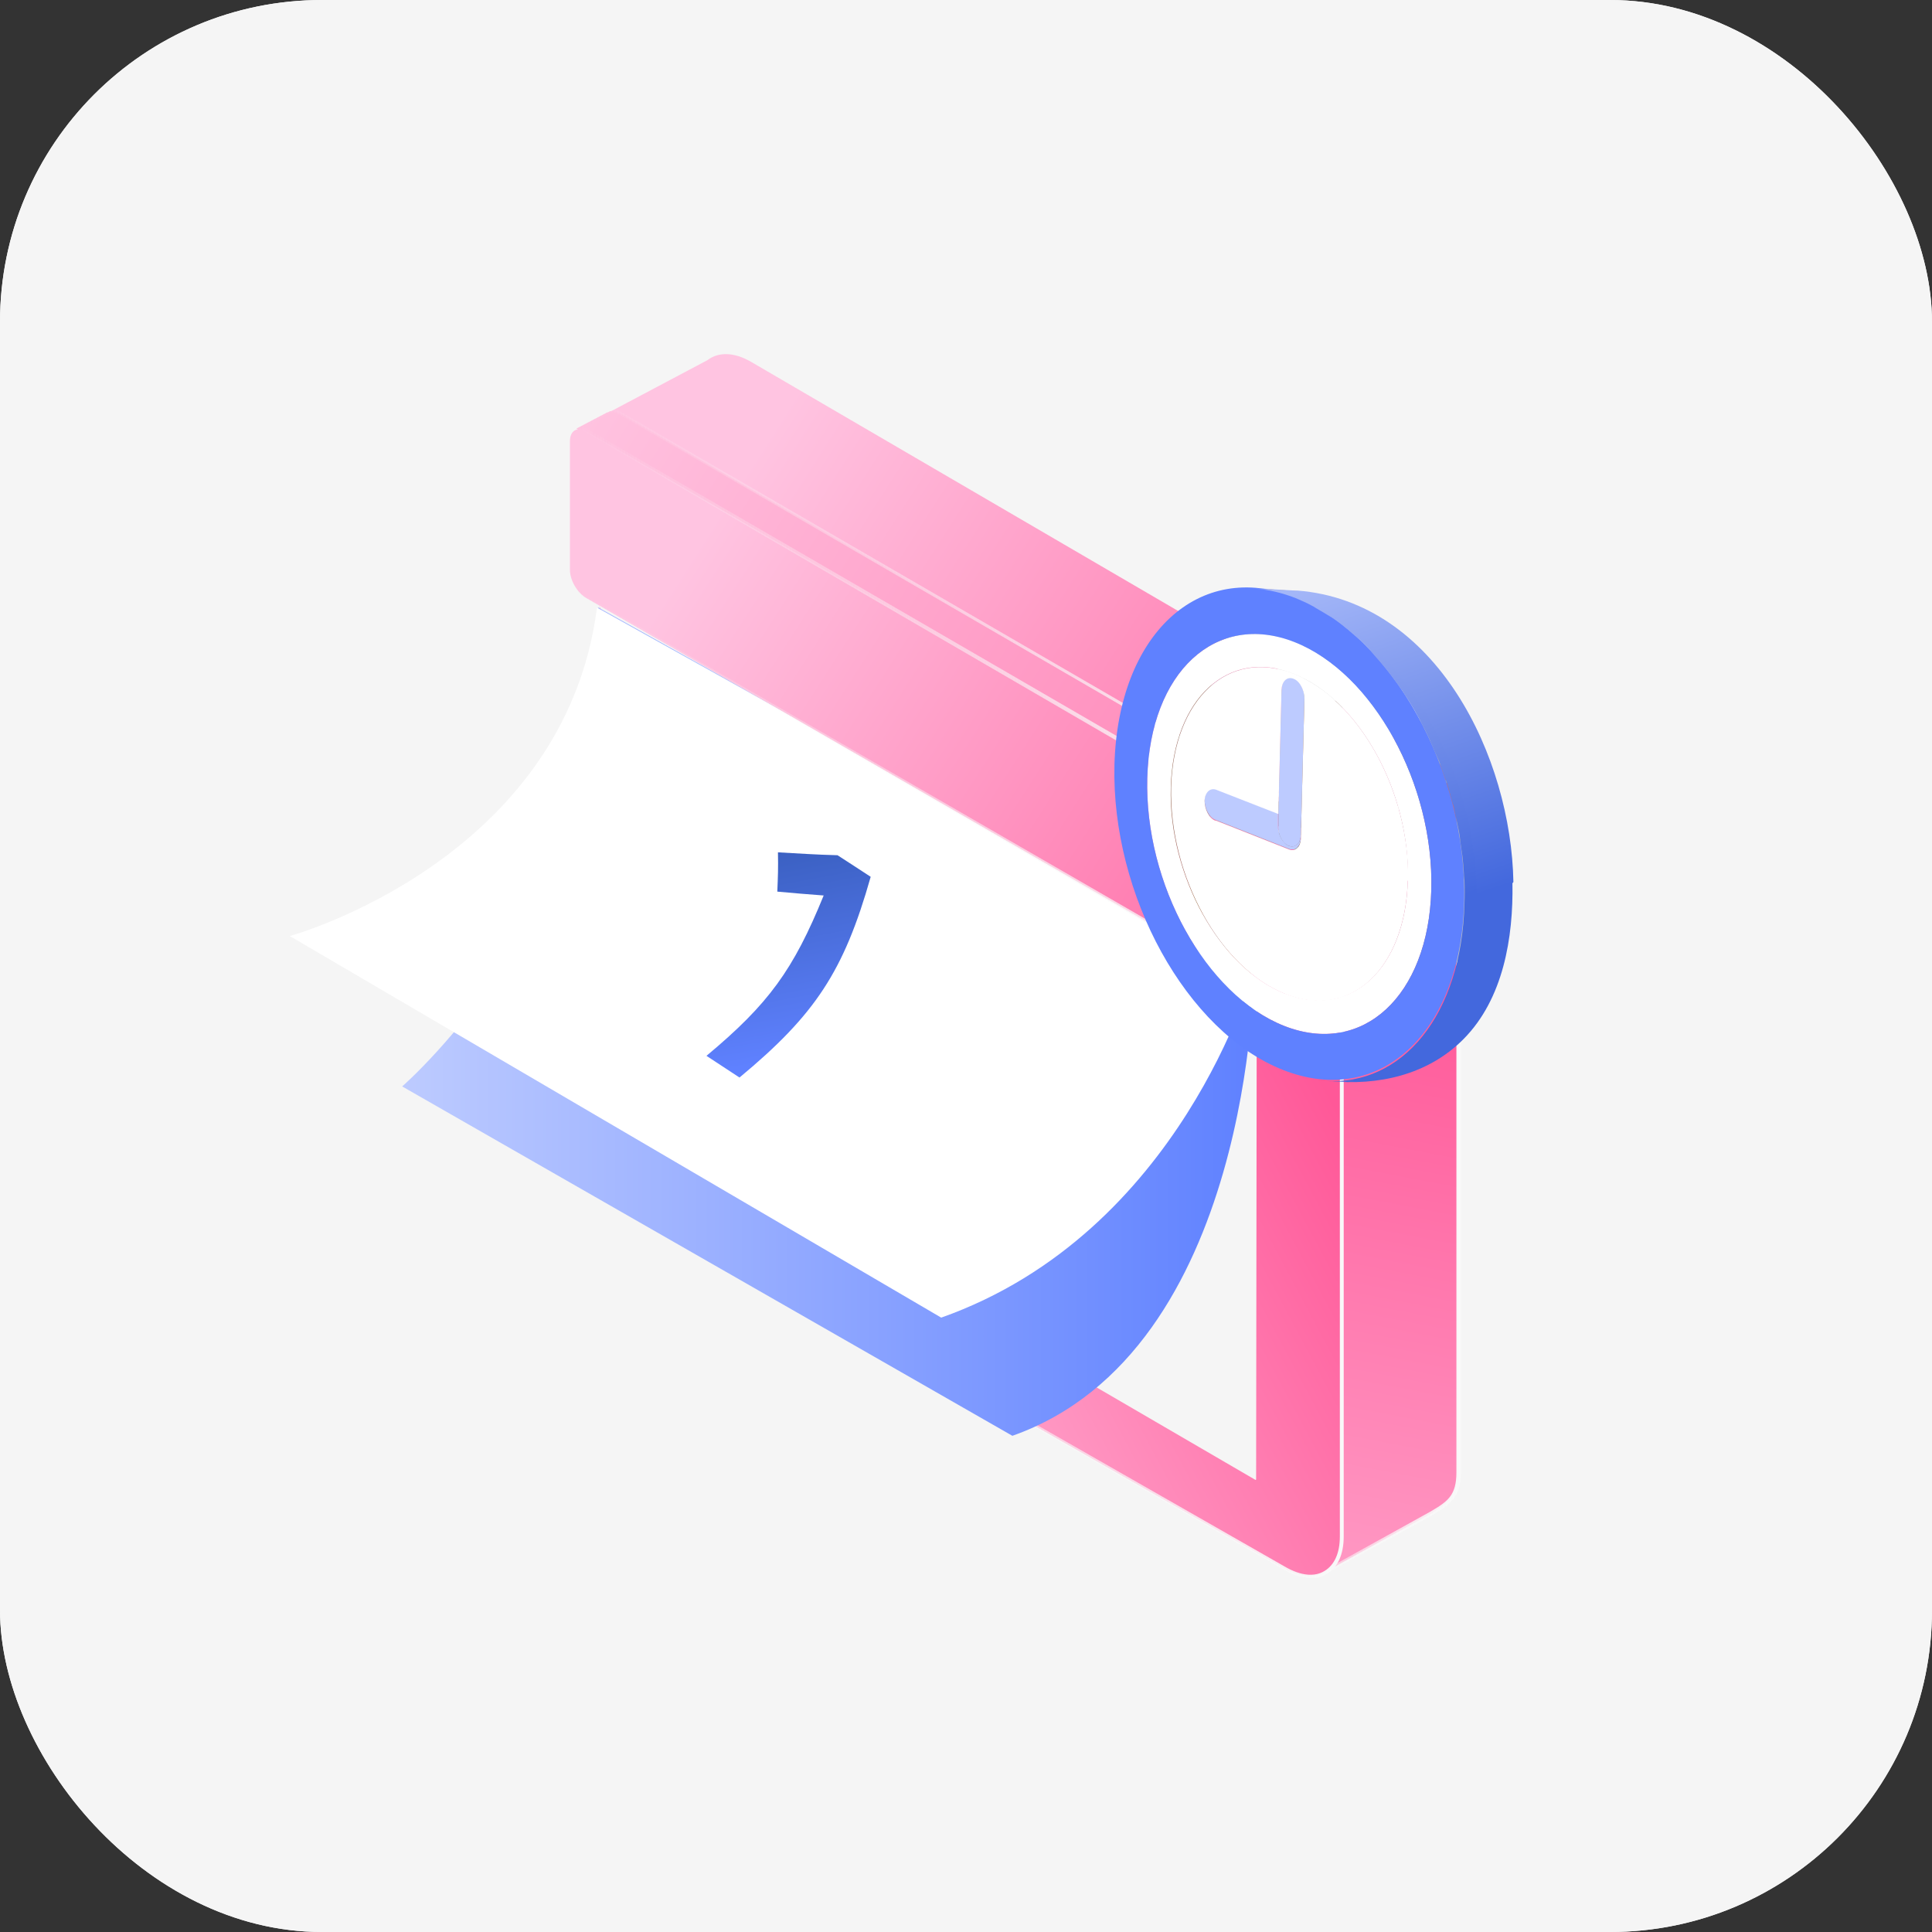 <?xml version="1.0" encoding="UTF-8"?>
<svg id="a" data-name="Layer 1" xmlns="http://www.w3.org/2000/svg" xmlns:xlink="http://www.w3.org/1999/xlink" viewBox="0 0 60 60">
  <rect x="0" y="0" width="60" height="60" fill="#333333" stroke="none"/>
  <defs>
    <clipPath id="b">
      <rect x="9" y="11" width="38" height="38" fill="none" stroke-width="0"/>
    </clipPath>
    <linearGradient id="c" x1="36.78" y1="-1.15" x2="42.71" y2="29.91" gradientTransform="translate(0 59.89) scale(1 -1)" gradientUnits="userSpaceOnUse">
      <stop offset="0" stop-color="#ffc4e1"/>
      <stop offset="1" stop-color="#ff5898"/>
    </linearGradient>
    <linearGradient id="d" x1="23.09" y1="45.16" x2="46.39" y2="30.25" gradientTransform="translate(0 59.89) scale(1 -1)" gradientUnits="userSpaceOnUse">
      <stop offset="0" stop-color="#ffc4e1"/>
      <stop offset="1" stop-color="#ff5898"/>
    </linearGradient>
    <linearGradient id="e" x1="37.36" y1="23.37" x2="45.34" y2="23.37" gradientTransform="translate(0 59.89) scale(1 -1)" gradientUnits="userSpaceOnUse">
      <stop offset="0" stop-color="#f9f9f9" stop-opacity="0"/>
      <stop offset="1" stop-color="#f9f9f9"/>
    </linearGradient>
    <linearGradient id="f" x1="18.39" y1="22.13" x2="37.78" y2="32.5" gradientTransform="translate(0 59.89) scale(1 -1)" gradientUnits="userSpaceOnUse">
      <stop offset="0" stop-color="#ffc4e1"/>
      <stop offset="1" stop-color="#ff5898"/>
    </linearGradient>
    <linearGradient id="g" x1="18.57" y1="28.41" x2="41.73" y2="28.41" gradientTransform="translate(0 59.89) scale(1 -1)" gradientUnits="userSpaceOnUse">
      <stop offset="0" stop-color="#f9f9f9" stop-opacity="0"/>
      <stop offset="1" stop-color="#f9f9f9"/>
    </linearGradient>
    <linearGradient id="h" x1="12.49" y1="28.17" x2="38.94" y2="28.17" gradientTransform="translate(0 59.89) scale(1 -1)" gradientUnits="userSpaceOnUse">
      <stop offset="0" stop-color="#bdcbff"/>
      <stop offset="1" stop-color="#5f81ff"/>
    </linearGradient>
    <linearGradient id="i" x1="40.96" y1="33.23" x2="40.18" y2="27.2" gradientTransform="translate(0 59.89) scale(1 -1)" gradientUnits="userSpaceOnUse">
      <stop offset="0" stop-color="#cc2378"/>
      <stop offset=".55" stop-color="#f23884"/>
      <stop offset=".98" stop-color="#ffb2b7"/>
    </linearGradient>
    <linearGradient id="j" x1="17.72" y1="47.28" x2="54.51" y2="24.28" gradientTransform="translate(0 59.89) scale(1 -1)" gradientUnits="userSpaceOnUse">
      <stop offset="0" stop-color="#ffc4e1"/>
      <stop offset="1" stop-color="#ff5898"/>
    </linearGradient>
    <linearGradient id="k" x1="39.49" y1="31.22" x2="41.87" y2="31.22" gradientTransform="translate(0 59.89) scale(1 -1)" gradientUnits="userSpaceOnUse">
      <stop offset="0" stop-color="#f9f9f9" stop-opacity="0"/>
      <stop offset="1" stop-color="#f9f9f9"/>
    </linearGradient>
    <linearGradient id="l" x1="17.85" y1="39.93" x2="41.82" y2="39.93" gradientTransform="translate(0 59.89) scale(1 -1)" gradientUnits="userSpaceOnUse">
      <stop offset="0" stop-color="#f9f9f9" stop-opacity="0"/>
      <stop offset="1" stop-color="#f9f9f9"/>
    </linearGradient>
    <linearGradient id="m" x1="21.41" y1="42.54" x2="44.7" y2="27.62" gradientTransform="translate(0 59.89) scale(1 -1)" gradientUnits="userSpaceOnUse">
      <stop offset="0" stop-color="#ffc4e1"/>
      <stop offset="1" stop-color="#ff5898"/>
    </linearGradient>
    <linearGradient id="n" x1="17.64" y1="37.55" x2="40.83" y2="37.55" gradientTransform="translate(0 59.89) scale(1 -1)" gradientUnits="userSpaceOnUse">
      <stop offset="0" stop-color="#f9f9f9" stop-opacity="0"/>
      <stop offset="1" stop-color="#f9f9f9"/>
    </linearGradient>
    <linearGradient id="o" x1="23.69" y1="34.19" x2="25" y2="27.09" gradientTransform="translate(0 59.89) scale(1 -1)" gradientUnits="userSpaceOnUse">
      <stop offset="0" stop-color="#365cba"/>
      <stop offset="1" stop-color="#5f81ff"/>
    </linearGradient>
    <mask id="p" data-name="mask" x="35.62" y="19.68" width="5.45" height="12.26" maskUnits="userSpaceOnUse">
      <g id="q" data-name="mask0 8148 4889">
        <path d="M36.82,24.71c.02.57.09,1.15.22,1.7.02.09.04.19.07.27h-.07.07c.62,2.4,2.14,4.51,3.96,5.23l-1.19-.08c-2.04-.81-3.71-3.37-4.15-6.12.16.09.44.21.59.28-.16-.08-.43-.21-.59-.28-.02-.11-.03-.23-.04-.34.25.02.51.03.76.05h.1-.15c-.24-.01-.47-.03-.71-.04-.04-.42-.07-.83-.06-1.23.08-2.81,1.57-4.6,3.53-4.47l1.19.08c-1.95-.13-3.45,1.66-3.53,4.47v.48h.01Z" fill="#fff" stroke-width="0"/>
      </g>
    </mask>
    <mask id="r" data-name="mask-1" x="36.37" y="20.71" width="4.12" height="6.8" maskUnits="userSpaceOnUse">
      <g id="s" data-name="mask1 8148 4889">
        <path d="M37.6,25.55c-.36-.02-.72-.05-1.1-.08.36.02.72.05,1.1.08.03.23.07.47.11.7-.05.02-.16.05-.34.04-.19,0-.3-.03-.62-.09.32.07.43.08.62.09.18,0,.29-.02.34-.04.02.11.04.22.08.32-.4-.02-.79-.05-1.19-.08-.01-.04-.02-.09-.03-.14.07,0,.14-.01.21-.02-.07,0-.14.01-.21.02-.09-.36-.14-.72-.18-1.08.02.05.05.1.08.15-.02-.04-.05-.1-.08-.15v-.13c.08.02.15.04.24.08-.08-.02-.15-.04-.24-.08-.02-.23-.02-.47-.02-.7.07-2.34,1.31-3.83,2.93-3.73l1.19.08c-1.63-.11-2.88,1.38-2.93,3.73,0,.34,0,.69.04,1.03h0Z" fill="#fff" stroke-width="0"/>
      </g>
    </mask>
    <mask id="t" data-name="mask-2" x="37.4" y="24.48" width="1.54" height="1.07" maskUnits="userSpaceOnUse">
      <g id="u" data-name="mask2 8148 4889">
        <path d="M38.59,24.93c-.3-.02-.6-.04-.9-.07-.1,0-.19-.01-.29-.02,0,.26.14.55.34.62l1.19.08c-.2-.08-.35-.36-.34-.62h0Z" fill="#fff" stroke-width="0"/>
      </g>
    </mask>
    <mask id="v" data-name="mask-3" x="37.4" y="24.48" width="1.48" height=".54" maskUnits="userSpaceOnUse">
      <g id="w" data-name="mask3 8148 4889">
        <path d="M38.59,24.93c0-.23.13-.37.29-.36l-1.19-.08c-.15,0-.27.13-.29.36.4.02.79.05,1.19.08Z" fill="#fff" stroke-width="0"/>
      </g>
    </mask>
    <mask id="x" data-name="mask-4" x="37.69" y="24.48" width="1.27" height=".11" maskUnits="userSpaceOnUse">
      <g id="y" data-name="mask4 8148 4889">
        <path d="M38.87,24.57l-1.19-.08s.05,0,.09.02l1.19.08s-.05-.02-.09-.02Z" fill="#fff" stroke-width="0"/>
      </g>
    </mask>
    <mask id="z" data-name="mask-5" x="36.6" y="26.48" width="4.5" height="4.46" maskUnits="userSpaceOnUse">
      <g id="aa" data-name="mask5 8148 4889">
        <path d="M37.58,26.78c.11.09.21.16.35.26.58,1.8,1.77,3.35,3.17,3.9l-1.19-.08c-1.44-.57-2.67-2.19-3.22-4.06.22-.05.45-.05.87-.04-.42-.02-.64-.01-.87.04-.03-.1-.05-.21-.09-.31.4.02.79.05,1.19.08.04.15.09.32.13.47-.13-.1-.24-.17-.35-.26Z" fill="#fff" stroke-width="0"/>
      </g>
    </mask>
    <mask id="ab" data-name="mask-6" x="39.91" y="30.86" width="2.06" height=".28" maskUnits="userSpaceOnUse">
      <g id="ac" data-name="mask6 8148 4889">
        <path d="M41.84,31.14c-.24-.03-.49-.09-.75-.2l-1.19-.08c.25.1.51.16.75.2.4.02.79.05,1.19.08Z" fill="#fff" stroke-width="0"/>
      </g>
    </mask>
    <mask id="ad" data-name="mask-7" x="39.69" y="25.66" width="1.54" height=".7" maskUnits="userSpaceOnUse">
      <g id="ae" data-name="mask7 8148 4889">
        <path d="M41.21,26.36c-.2-.08-.35-.36-.34-.62l-1.19-.08c0,.26.14.55.34.62.4.02.79.05,1.19.08Z" fill="#fff" stroke-width="0"/>
      </g>
    </mask>
    <mask id="af" data-name="mask-8" x="39.96" y="30.88" width="2.01" height=".26" maskUnits="userSpaceOnUse">
      <g id="ag" data-name="mask8 8148 4889">
        <path d="M41.97,31.15s-.09,0-.12-.01c-.4-.02-.79-.05-1.19-.08.04,0,.09,0,.12.01.35.02.82.05,1.19.08Z" fill="#fff" stroke-width="0"/>
      </g>
    </mask>
    <mask id="ah" data-name="mask-9" x="39.88" y="31.86" width="2.23" height=".33" maskUnits="userSpaceOnUse">
      <g id="ai" data-name="mask9 8148 4889">
        <path d="M42.11,32.19c-.34-.02-.68-.1-1.04-.24l-1.19-.08c.36.14.7.22,1.04.24.35.02.82.05,1.19.08Z" fill="#fff" stroke-width="0"/>
      </g>
    </mask>
    <mask id="aj" data-name="mask-10" x="40.03" y="26.37" width="1.29" height=".1" maskUnits="userSpaceOnUse">
      <g id="ak" data-name="mask10 8148 4889">
        <path d="M41.3,26.47s-.05,0-.09-.02c-.35-.02-.69-.04-1.04-.08h-.14.09c.35.02.82.05,1.19.08v.02Z" fill="#fff" stroke-width="0"/>
      </g>
    </mask>
    <mask id="al" data-name="mask-11" x="39.86" y="26.15" width="1.44" height=".23" maskUnits="userSpaceOnUse">
      <g id="am" data-name="mask11 8148 4889">
        <path d="M41.3,26.38s-.05,0-.09-.02c-.4-.02-.79-.05-1.19-.08.03.01.05.02.09.02.35.02.82.05,1.19.08Z" fill="#fff" stroke-width="0"/>
      </g>
    </mask>
    <mask id="an" data-name="mask-12" x="40.12" y="25.96" width="1.48" height=".51" maskUnits="userSpaceOnUse">
      <g id="ao" data-name="mask12 8148 4889">
        <path d="M41.4,26.46c-.4-.02-.79-.05-1.19-.08-.03,0-.07.01-.1.01l1.19.08s.07,0,.1-.01Z" fill="#fff" stroke-width="0"/>
      </g>
    </mask>
    <mask id="ap" data-name="mask-13" x="40.12" y="25.96" width="1.47" height=".51" maskUnits="userSpaceOnUse">
      <g id="aq" data-name="mask13 8148 4889">
        <path d="M41.4,26.46s.09-.04.11-.09c-.4-.02-.79-.05-1.19-.08-.03.04-.07.08-.11.09h.04c.12,0,.23.01.35.02h.16c.11,0,.22.01.34.02h.27v.03Z" fill="#fff" stroke-width="0"/>
      </g>
    </mask>
    <mask id="ar" data-name="mask-14" x="40.12" y="25.94" width="1.47" height=".44" maskUnits="userSpaceOnUse">
      <g id="as" data-name="mask14 8148 4889">
        <path d="M40.12,26.3l1.19.08c.15,0,.27-.13.29-.35h0s-1.19-.09-1.19-.09h0c0,.23-.13.37-.29.36Z" fill="#fff" stroke-width="0"/>
      </g>
    </mask>
    <mask id="at" data-name="mask-15" x="40.12" y="25.96" width="1.47" height=".51" maskUnits="userSpaceOnUse">
      <g id="au" data-name="mask15 8148 4889">
        <path d="M41.58,26.22c-.07,0-.13,0-.2-.01-.33-.02-.66-.04-.98-.07-.01.07-.03.11-.07.15.4.02.79.05,1.19.08.03-.04.05-.09.07-.15h-.01Z" fill="#fff" stroke-width="0"/>
      </g>
    </mask>
    <mask id="av" data-name="mask-16" x="40.12" y="25.96" width="1.47" height=".51" maskUnits="userSpaceOnUse">
      <g id="aw" data-name="mask16 8148 4889">
        <path d="M41.57,26.22v-.04h-.07c-.37-.02-.75-.05-1.12-.08v.04h.03c.08,0,.15,0,.23.01.31.02.61.04.92.07Z" fill="#fff" stroke-width="0"/>
      </g>
    </mask>
    <mask id="ax" data-name="mask-17" x="40.12" y="25.96" width="1.47" height=".51" maskUnits="userSpaceOnUse">
      <g id="ay" data-name="mask17 8148 4889">
        <path d="M41.59,26.18v-.07c-.4-.02-.79-.05-1.19-.08v.07h.07c.2.01.41.02.6.04.08,0,.15,0,.23.01.1,0,.19.01.29.02Z" fill="#fff" stroke-width="0"/>
      </g>
    </mask>
    <mask id="az" data-name="mask-18" x="40.12" y="25.96" width="1.47" height=".51" maskUnits="userSpaceOnUse">
      <g id="ba" data-name="mask18 8148 4889">
        <path d="M41.59,26.11v-.08l-1.19-.08v.08c.4.03.79.05,1.19.09h0Z" fill="#fff" stroke-width="0"/>
      </g>
    </mask>
    <mask id="bb" data-name="mask-19" x="39.8" y="21.05" width="1.47" height=".44" maskUnits="userSpaceOnUse">
      <g id="bc" data-name="mask19 8148 4889">
        <path d="M40.98,21.49c0-.23.13-.37.29-.36l-1.19-.08c-.15,0-.27.13-.29.36.35.02.82.05,1.19.08Z" fill="#fff" stroke-width="0"/>
      </g>
    </mask>
    <mask id="bd" data-name="mask-20" x="39.3" y="20.72" width="2.05" height=".28" maskUnits="userSpaceOnUse">
      <g id="be" data-name="mask20 8148 4889">
        <path d="M40.49,20.8l-1.19-.08c.27.02.57.09.87.21l1.19.08c-.3-.12-.59-.19-.87-.21Z" fill="#fff" stroke-width="0"/>
      </g>
    </mask>
    <mask id="bf" data-name="mask-21" x="40.17" y="20.92" width="4.74" height="10.23" maskUnits="userSpaceOnUse">
      <g id="bg" data-name="mask21 8148 4889">
        <path d="M40.78,31.07l1.19.08c1.63.11,2.88-1.38,2.93-3.73.08-2.74-1.52-5.62-3.55-6.42l-1.19-.08c2.03.8,3.61,3.67,3.55,6.42-.07,2.34-1.31,3.83-2.93,3.73Z" fill="#fff" stroke-width="0"/>
      </g>
    </mask>
    <mask id="bh" data-name="mask-22" x="40.2" y="19.93" width="5.44" height="12.25" maskUnits="userSpaceOnUse">
      <g id="bi" data-name="mask22 8148 4889">
        <path d="M40.93,32.1l1.19.08c1.95.13,3.45-1.66,3.53-4.47.09-3.29-1.81-6.74-4.25-7.7l-1.19-.08c2.44.96,4.34,4.41,4.25,7.7-.08,2.81-1.57,4.6-3.53,4.47Z" fill="#fff" stroke-width="0"/>
      </g>
    </mask>
    <linearGradient id="bj" x1="191.31" y1="-199.62" x2="193.82" y2="-203.47" gradientTransform="translate(0 59.89) scale(1 -1)" gradientUnits="userSpaceOnUse">
      <stop offset="0" stop-color="#bdcbff"/>
      <stop offset="1" stop-color="#5f81ff"/>
    </linearGradient>
    <mask id="bk" data-name="mask-23" x="39.16" y="19.69" width="2.23" height=".33" maskUnits="userSpaceOnUse">
      <g id="bl" data-name="mask23 8148 4889">
        <path d="M40.35,19.77c-.4-.02-.79-.05-1.19-.08.34.02.68.1,1.04.24l1.19.08c-.35-.14-.7-.22-1.04-.24Z" fill="#fff" stroke-width="0"/>
      </g>
    </mask>
    <linearGradient id="bm" x1="193.52" y1="-198.57" x2="196.04" y2="-202.43" gradientTransform="translate(0 59.89) scale(1 -1)" gradientUnits="userSpaceOnUse">
      <stop offset="0" stop-color="#bdcbff"/>
      <stop offset="1" stop-color="#5f81ff"/>
    </linearGradient>
    <linearGradient id="bn" x1="207.34" y1="164.05" x2="196.72" y2="155.79" gradientTransform="translate(0 59.89) scale(1 -1)" gradientUnits="userSpaceOnUse">
      <stop offset="0" stop-color="#bdcbff"/>
      <stop offset="1" stop-color="#5f81ff"/>
    </linearGradient>
    <linearGradient id="bo" x1="39.07" y1="44.16" x2="43.46" y2="31.39" gradientTransform="translate(0 59.89) scale(1 -1)" gradientUnits="userSpaceOnUse">
      <stop offset="0" stop-color="#bdcbff"/>
      <stop offset="1" stop-color="#4368dd"/>
    </linearGradient>
    <linearGradient id="bp" x1="39.33" y1="44.27" x2="43.76" y2="31.36" gradientTransform="translate(0 59.89) scale(1 -1)" gradientUnits="userSpaceOnUse">
      <stop offset="0" stop-color="#bdcbff"/>
      <stop offset="1" stop-color="#4368dd"/>
    </linearGradient>
    <linearGradient id="bq" x1="378.72" y1="-73.55" x2="389.92" y2="-77.1" gradientTransform="translate(0 59.89) scale(1 -1)" gradientUnits="userSpaceOnUse">
      <stop offset="0" stop-color="#f9f9f9" stop-opacity="0"/>
      <stop offset="1" stop-color="#f9f9f9"/>
    </linearGradient>
  </defs>
  <rect width="60" height="60" rx="10" ry="10" fill="#f5f5f5" stroke-width="0"/>
  <rect width="60" height="60" rx="10" ry="10" fill="#f5f5f5" stroke-width="0"/>
  <g clip-path="url(#b)">
    <g>
      <path d="M45.29,24.94v20.78c0,.72-.29.94-.82,1.27l-3.43,1.89-3.5-20.51-.12-.07,7.69-4.15c.12.21.2.46.2.79h-.01Z" fill="url(#c)" stroke-width="0"/>
      <path d="M21.99,11.17c.33-.24.81-.24,1.34.07l20.16,11.76c.7.4,1.3.64,1.59,1.16l-7.69,4.15-6.44-3.68c-.99-.56-1.8-1.93-1.8-3.07v-1.44l-10.51-7.17,3.34-1.77Z" fill="url(#d)" stroke-width="0"/>
      <path d="M41.03,48.93h-.02s-.03-.02-.03-.04l-3.49-20.49-.1-.05s-.02-.03-.02-.04,0-.03.03-.04l7.69-4.15s.05,0,.08.02c.13.23.2.5.2.81v20.78c0,.76-.33.99-.86,1.31l-3.43,1.89h-.04ZM37.52,28.31l.04.02s.02.02.02.04l3.49,20.43,3.36-1.86c.53-.31.8-.5.8-1.21v-20.79c0-.27-.05-.5-.16-.71l-7.56,4.08Z" fill="url(#e)" stroke-width="0"/>
      <path d="M39.93,25.65c.96.55,1.74.79,1.74,1.89v20.17c0,1.1-.79,1.55-1.75,1.02l-19.55-11.17c-.97-.54-1.75-1.88-1.75-2.98V15.24c0-1.1.78-1.55,1.74-.99l19.57,11.41Z" fill="url(#f)" stroke-width="0"/>
      <path d="M40.69,49c-.24,0-.52-.08-.79-.24l-19.55-11.17c-.98-.55-1.78-1.91-1.78-3.03V15.24c0-.55.19-.96.54-1.17.35-.2.8-.15,1.28.12l19.57,11.41c.14.08.27.15.41.23.76.42,1.36.74,1.36,1.72v20.17c0,.56-.19.97-.54,1.17-.14.09-.32.13-.49.13h-.01ZM19.59,14.06c-.15,0-.3.03-.43.11-.31.17-.48.56-.48,1.07v19.33c0,1.08.77,2.4,1.72,2.94l19.55,11.17c.45.25.87.3,1.18.11.32-.19.48-.57.48-1.07v-20.17c0-.91-.55-1.2-1.31-1.62-.13-.07-.26-.14-.41-.23l-19.56-11.41c-.26-.15-.52-.23-.75-.23Z" fill="url(#g)" stroke-width="0"/>
      <path d="M39.01,45.95l.02-15.74-20.46-11.46,11.54,22.04,8.88,5.17" fill="#f5f5f5" stroke-width="0"/>
      <path d="M38.94,30.21s-.04,11.75-7.5,14.38l-18.95-10.85s7.07-6.13,6.08-14.88l20.36,11.35Z" fill="url(#h)" stroke-width="0"/>
      <path d="M38.91,30.21s-2.22,8.07-9.68,10.71l-20.23-11.85s8.53-2.34,9.54-10.2l20.36,11.35Z" fill="#fff" stroke-width="0"/>
      <path d="M41.82,26.18v4.25c0,.21-.08.27-.24.36l-.99.55-1.01-4.16-.03-.02,2.23-1.2c.03.07.06.13.06.23h-.01Z" fill="url(#i)" stroke-width="0"/>
      <path d="M18.87,12.81c.1-.07.23-.07.38.02l22.04,12.78c.2.12.37.19.46.34l-2.23,1.2-18.06-10.46c-.29-.16-.52-.56-.52-.88v-.42l-3.04-2.08.97-.51h-.01Z" fill="url(#j)" stroke-width="0"/>
      <path d="M40.59,31.4h-.02s-.02-.02-.03-.03l-1.01-4.14h-.01s-.02-.03-.02-.05,0-.03.03-.04l2.23-1.2s.05,0,.08.02c.04.08.07.15.07.25v4.25c0,.24-.1.32-.26.42l-.99.55h-.06ZM39.63,27.17l1,4.09.93-.51c.15-.09.21-.14.21-.32v-4.25c0-.05,0-.11-.02-.15l-2.11,1.14h-.01Z" fill="url(#k)" stroke-width="0"/>
      <path d="M39.54,27.2h-.03l-18.07-10.46c-.31-.17-.55-.59-.55-.94v-.38l-3.02-2.05s-.02-.03-.02-.04c0-.02.01-.03.03-.04l.97-.51c.12-.09.27-.08.45.02l22.04,12.78s.08.04.11.07c.15.09.3.16.36.3v.04s-.01.02-.02.03l-2.23,1.2h-.02ZM18.02,13.33l2.97,2.02s.02.02.02.04v.42c0,.31.23.69.49.84l18.04,10.43,2.14-1.16c-.07-.08-.16-.13-.3-.21-.03-.02-.08-.04-.12-.07l-22.03-12.77c-.13-.08-.25-.08-.33-.02l-.89.47Z" fill="url(#l)" stroke-width="0"/>
      <path d="M40.26,26.18c.29.16.52.23.52.57v4.25c0,.33-.23.46-.52.31l-22.04-12.73c-.29-.16-.52-.56-.52-.88v-4c0-.33.23-.46.52-.3l22.04,12.78Z" fill="url(#m)" stroke-width="0"/>
      <path d="M40.48,31.42c-.08,0-.16-.02-.25-.08l-22.03-12.72c-.31-.17-.55-.59-.55-.94v-4c0-.17.07-.32.18-.38.11-.07.26-.05.42.03l22.04,12.78s.08.04.12.07c.23.12.43.23.43.55v4.25c0,.17-.07.32-.18.38-.06.03-.11.04-.16.04h-.01ZM17.98,13.38s-.08,0-.11.03c-.08.04-.12.14-.12.28v4c0,.31.23.69.49.84l22.03,12.72c.12.07.23.08.31.03.08-.04.13-.15.13-.28v-4.25c0-.25-.14-.33-.36-.45-.04-.02-.08-.04-.12-.07l-22.04-12.81c-.08-.04-.14-.07-.2-.07h-.01Z" fill="url(#n)" stroke-width="0"/>
      <path d="M22.96,33.46c-.41-.27-.61-.4-1.02-.67,1.93-1.61,2.7-2.67,3.64-4.98-.57-.04-.86-.07-1.44-.12.02-.48.03-.72.02-1.22.75.04,1.12.07,1.85.09.41.26.61.4,1.03.67-.83,2.93-1.72,4.28-4.07,6.23h0Z" fill="url(#o)" stroke-width="0"/>
      <g mask="url(#p)">
        <g>
          <path d="M39.88,31.86l1.19.08c-.8-.32-1.55-.91-2.19-1.67l-1.19-.08c.64.76,1.38,1.35,2.19,1.67Z" fill="#8f5c21" stroke-width="0"/>
          <path d="M37.7,30.19l1.19.08c-.33-.39-.64-.84-.9-1.32l-1.19-.08c.26.48.57.93.9,1.32Z" fill="#8a591f" stroke-width="0"/>
          <path d="M36.81,28.86l1.19.08c-.2-.36-.37-.73-.53-1.13l-1.19-.08c.15.39.33.76.53,1.13Z" fill="#86571e" stroke-width="0"/>
          <path d="M36.28,27.74l1.19.08c-.14-.37-.26-.75-.36-1.14l-1.19-.08c.1.38.22.76.36,1.14Z" fill="#81541d" stroke-width="0"/>
          <path d="M35.92,26.6l1.19.08c-.11-.43-.19-.86-.23-1.3l-1.19-.08c.04.44.13.87.23,1.3Z" fill="#7d511c" stroke-width="0"/>
          <path d="M35.69,25.3l1.19.08c-.04-.38-.05-.76-.04-1.15.08-2.81,1.57-4.6,3.53-4.47l-1.19-.08c-1.95-.13-3.45,1.66-3.53,4.47,0,.38,0,.76.04,1.15Z" fill="#794e1b" stroke-width="0"/>
        </g>
      </g>
      <g mask="url(#r)">
        <g>
          <path d="M36.91,27.43l1.19.08c-.12-.31-.22-.62-.31-.95l-1.19-.08c.08.33.19.64.31.95Z" fill="#80807f" stroke-width="0"/>
          <path d="M36.6,26.48l1.19.08c-.09-.35-.15-.72-.2-1.08l-1.19-.08c.04.36.11.73.2,1.08Z" fill="#7b7b7a" stroke-width="0"/>
          <path d="M36.41,25.4l1.19.08c-.03-.32-.04-.63-.04-.95.07-2.34,1.31-3.83,2.93-3.73l-1.19-.08c-1.63-.11-2.88,1.38-2.93,3.73,0,.32,0,.63.04.95Z" fill="#777776" stroke-width="0"/>
        </g>
      </g>
      <g mask="url(#t)">
        <g>
          <path d="M37.75,25.48l1.19.08c-.07-.02-.12-.08-.18-.13l-1.19-.08c.05.07.11.11.18.13Z" fill="#9d9d9d" stroke-width="0"/>
          <path d="M37.58,25.34l1.19.08s-.06-.07-.08-.11l-1.19-.08s.04.08.08.11Z" fill="#989898" stroke-width="0"/>
          <path d="M37.5,25.24l1.19.08s-.03-.05-.04-.09l-1.19-.08s.02.07.04.09Z" fill="#939393" stroke-width="0"/>
          <path d="M37.46,25.14l1.19.08s-.02-.07-.03-.09l-1.19-.08s.02.07.03.09Z" fill="#8e8e8e" stroke-width="0"/>
          <path d="M37.44,25.05l1.19.08s-.01-.07-.02-.11l-1.19-.08s0,.07.02.11Z" fill="#898989" stroke-width="0"/>
          <path d="M37.41,24.94l1.19.08v-.1c0-.23.13-.37.29-.36l-1.19-.08c-.15,0-.27.13-.29.36v.1Z" fill="#848484" stroke-width="0"/>
        </g>
      </g>
      <g mask="url(#v)">
        <path d="M37.41,24.94l1.19.08v-.1c0-.23.13-.37.29-.36l-1.19-.08c-.15,0-.27.13-.29.36v.1Z" fill="#848484" stroke-width="0"/>
      </g>
      <g mask="url(#x)">
        <g>
          <path d="M37.78,24.5l1.19.09-1.19-.09Z" fill="#792b26" stroke-width="0"/>
          <path d="M37.78,24.5l1.19.08s-.05-.02-.08-.02l-1.19-.08s.05,0,.08.02Z" fill="#752a24" stroke-width="0"/>
        </g>
      </g>
      <g mask="url(#z)">
        <g>
          <path d="M39.92,30.86l1.19.08c-.67-.26-1.3-.75-1.82-1.39l-1.19-.08c.53.63,1.15,1.13,1.82,1.39Z" fill="#8c8c8b" stroke-width="0"/>
          <path d="M38.09,29.48l1.19.08c-.27-.33-.53-.7-.75-1.1l-1.19-.08c.22.4.47.78.75,1.1Z" fill="#888887" stroke-width="0"/>
          <path d="M37.35,28.37l1.19.08c-.16-.3-.31-.61-.44-.94l-1.19-.08c.13.33.27.64.44.94Z" fill="#838382" stroke-width="0"/>
          <path d="M36.91,27.43l1.19.08c-.12-.31-.22-.62-.31-.95l-1.19-.08c.08.33.19.64.31.95Z" fill="#80807f" stroke-width="0"/>
        </g>
      </g>
      <path d="M39.69,25.66l1.19.08v-.39s-1.18-.08-1.18-.08v.39Z" fill="#6a2621" stroke-width="0"/>
      <path d="M39.7,25.27l1.19.08-1.92-.75-1.19-.09,1.92.76Z" fill="#7a2c26" stroke-width="0"/>
      <g mask="url(#ab)">
        <g>
          <path d="M40.78,31.07l1.19.08c-.26-.02-.55-.08-.82-.19l-1.19-.08c.29.11.56.17.82.19Z" fill="#888887" stroke-width="0"/>
          <path d="M39.95,30.88l1.19.08s-.02,0-.04-.01l-1.19-.08s.02,0,.04.01Z" fill="#8c8c8b" stroke-width="0"/>
        </g>
      </g>
      <path d="M40.04,26.37l1.19.09-2.28-.91-1.19-.08,2.28.9Z" fill="#9e9e9e" stroke-width="0"/>
      <g mask="url(#ad)">
        <g>
          <path d="M40.04,26.29l1.19.08c-.07-.02-.12-.08-.18-.13l-1.19-.08c.05.07.11.11.18.13Z" fill="#792b26" stroke-width="0"/>
          <path d="M39.86,26.14l1.19.08s-.06-.07-.08-.11l-1.19-.08s.04.08.08.11Z" fill="#752a24" stroke-width="0"/>
          <path d="M39.78,26.03l1.19.08s-.03-.05-.04-.09l-1.19-.08s.02.07.04.09Z" fill="#702923" stroke-width="0"/>
          <path d="M39.74,25.95l1.19.08s-.02-.07-.03-.09l-1.19-.08s.02.07.03.09Z" fill="#6d2722" stroke-width="0"/>
          <path d="M39.71,25.86l1.19.08s-.01-.07-.02-.11l-1.19-.08s0,.07.02.11Z" fill="#692521" stroke-width="0"/>
          <path d="M39.7,25.75l1.19.08v-.09l-1.19-.08v.09Z" fill="#652420" stroke-width="0"/>
        </g>
      </g>
      <g mask="url(#af)">
        <path d="M40.78,31.07l1.19.08c-.26-.02-.55-.08-.82-.19l-1.19-.08c.29.11.56.17.82.19Z" fill="#888887" stroke-width="0"/>
      </g>
      <g mask="url(#ah)">
        <g>
          <path d="M40.93,32.1l1.19.08c-.32-.02-.65-.1-1-.23l-1.19-.08c.34.13.67.21,1,.23Z" fill="#8a591f" stroke-width="0"/>
          <path d="M39.94,31.88l1.19.08s-.03-.01-.04-.02l-1.19-.08s.03.01.04.02Z" fill="#8f5c21" stroke-width="0"/>
        </g>
      </g>
      <g mask="url(#aj)">
        <g>
          <path d="M40.13,26.39l1.19.08s-.05,0-.08-.02l-1.19-.08s.05.02.08.02Z" fill="#989898" stroke-width="0"/>
          <path d="M40.04,26.37l1.19.09-1.19-.09Z" fill="#9d9d9d" stroke-width="0"/>
        </g>
      </g>
      <g mask="url(#al)">
        <g>
          <path d="M40.12,26.3l1.19.08s-.05,0-.08-.02l-1.19-.08s.05.02.08.02Z" fill="#752a24" stroke-width="0"/>
          <path d="M40.04,26.29l1.19.08c-.07-.02-.12-.08-.18-.13l-1.19-.08c.05.07.11.11.18.13Z" fill="#792b26" stroke-width="0"/>
        </g>
      </g>
      <g mask="url(#an)">
        <path d="M40.13,26.4l1.19.08c.15,0,.27-.13.29-.36v-.08l-1.19-.08v.08c0,.23-.13.37-.29.36Z" fill="#652420" stroke-width="0"/>
      </g>
      <g mask="url(#ap)">
        <path d="M40.12,26.4l1.19.08c.15,0,.27-.13.29-.36v-.08l-1.19-.08v.08c0,.23-.13.37-.29.36Z" fill="#652420" stroke-width="0"/>
      </g>
      <g mask="url(#ar)">
        <path d="M40.12,26.3l1.19.08c.15,0,.27-.13.29-.35h0s-1.19-.09-1.19-.09h0c0,.23-.13.37-.29.36Z" fill="#652420" stroke-width="0"/>
      </g>
      <g mask="url(#at)">
        <path d="M40.12,26.4l1.19.08c.15,0,.27-.13.29-.36v-.08l-1.19-.08v.08c0,.23-.13.37-.29.36Z" fill="#652420" stroke-width="0"/>
      </g>
      <g mask="url(#av)">
        <path d="M40.12,26.4l1.19.08c.15,0,.27-.13.29-.36v-.08l-1.19-.08v.08c0,.23-.13.37-.29.36Z" fill="#652420" stroke-width="0"/>
      </g>
      <g mask="url(#ax)">
        <path d="M40.12,26.4l1.19.08c.15,0,.27-.13.29-.36v-.08l-1.19-.08v.08c0,.23-.13.37-.29.36Z" fill="#652420" stroke-width="0"/>
      </g>
      <g mask="url(#az)">
        <path d="M40.12,26.4l1.19.08c.15,0,.27-.13.29-.36v-.08l-1.19-.08v.08c0,.23-.13.37-.29.36Z" fill="#652420" stroke-width="0"/>
      </g>
      <path d="M39.7,25.27l1.19.08.1-3.86-1.19-.08-.1,3.86Z" fill="#898989" stroke-width="0"/>
      <g mask="url(#bb)">
        <path d="M39.8,21.41l1.19.08c0-.23.13-.37.29-.36l-1.19-.08c-.15,0-.27.13-.29.36Z" fill="#848484" stroke-width="0"/>
      </g>
      <g mask="url(#bd)">
        <g>
          <path d="M40.17,20.92l1.19.08s-.02,0-.04-.01l-1.19-.08s.02,0,.04.01Z" fill="#9d9d9d" stroke-width="0"/>
          <path d="M40.14,20.91l1.19.08c-.29-.11-.56-.17-.82-.19l-1.19-.08c.26.02.55.08.82.19Z" fill="#989898" stroke-width="0"/>
        </g>
      </g>
      <path d="M40.4,25.94l1.19.09.11-4.25-1.19-.09-.11,4.25Z" fill="#6a2621" stroke-width="0"/>
      <g mask="url(#bf)">
        <g>
          <path d="M40.79,31.07l1.19.08c1.63.11,2.88-1.38,2.93-3.73,0-.32,0-.63-.04-.95l-1.19-.08c.03.32.04.63.04.95-.07,2.34-1.31,3.83-2.93,3.73Z" fill="#848484" stroke-width="0"/>
          <path d="M43.68,26.39l1.19.08c-.04-.36-.11-.73-.2-1.08l-1.19-.08c.09.35.15.72.2,1.08Z" fill="#898989" stroke-width="0"/>
          <path d="M43.49,25.31l1.19.08c-.08-.33-.19-.64-.31-.95l-1.19-.08c.12.31.22.62.31.95Z" fill="#8e8e8e" stroke-width="0"/>
          <path d="M43.18,24.36l1.19.08c-.13-.33-.27-.64-.44-.94l-1.19-.08c.16.29.31.61.44.94Z" fill="#939393" stroke-width="0"/>
          <path d="M42.74,23.42l1.19.08c-.22-.4-.47-.78-.75-1.1l-1.19-.08c.27.33.53.71.75,1.1Z" fill="#989898" stroke-width="0"/>
          <path d="M41.99,22.32l1.19.08c-.53-.63-1.15-1.13-1.82-1.39l-1.19-.08c.67.26,1.3.75,1.82,1.39Z" fill="#9d9d9d" stroke-width="0"/>
        </g>
      </g>
      <g mask="url(#bh)">
        <g>
          <path d="M40.93,32.1l1.19.08c1.95.13,3.45-1.66,3.53-4.47,0-.38,0-.76-.04-1.15l-1.19-.08c.04.38.05.76.04,1.15-.08,2.81-1.57,4.6-3.53,4.47Z" fill="#777776" stroke-width="0"/>
          <path d="M44.41,26.49l1.19.08c-.04-.44-.13-.87-.23-1.3l-1.19-.08c.11.43.19.86.23,1.3Z" fill="#7b7b7a" stroke-width="0"/>
          <path d="M44.17,25.19l1.19.08c-.1-.38-.22-.76-.36-1.14l-1.19-.08c.14.37.26.75.36,1.14Z" fill="#80807f" stroke-width="0"/>
          <path d="M43.8,24.06l1.19.08c-.15-.39-.33-.76-.53-1.13l-1.19-.08c.2.36.37.73.53,1.13Z" fill="#838382" stroke-width="0"/>
          <path d="M43.29,22.93l1.19.08c-.26-.48-.56-.93-.9-1.32l-1.19-.08c.33.39.64.84.9,1.32Z" fill="#888887" stroke-width="0"/>
          <path d="M42.39,21.61l1.19.08c-.64-.76-1.38-1.35-2.19-1.67l-1.19-.08c.8.32,1.55.91,2.19,1.67Z" fill="#8c8c8b" stroke-width="0"/>
        </g>
      </g>
      <path d="M44.45,27.64c-.09,3.29-2.13,5.18-4.57,4.22-2.44-.96-4.34-4.41-4.25-7.7.09-3.29,2.13-5.18,4.57-4.22,2.44.96,4.34,4.41,4.25,7.7ZM39.92,30.86c2.03.8,3.73-.78,3.8-3.52.08-2.74-1.52-5.62-3.55-6.42-2.03-.8-3.73.78-3.81,3.52-.08,2.74,1.52,5.62,3.55,6.42" fill="#fff" stroke-width="0"/>
      <path d="M37.78,24.5c-.2-.08-.36.08-.37.34,0,.26.14.55.34.62l2.28.9c.2.08.36-.08.37-.34v-.08c-.01.25-.18.4-.37.33s-.35-.36-.34-.62v-.39l-1.91-.75Z" fill="url(#bj)" stroke-width="0"/>
      <g mask="url(#bk)">
        <g>
          <path d="M40.2,19.94l1.19.08s-.03-.01-.04-.02l-1.19-.08s.03.01.04.02Z" fill="#8c8c8b" stroke-width="0"/>
          <path d="M40.16,19.92l1.19.08c-.34-.13-.67-.21-.99-.23l-1.19-.08c.32.02.65.1.99.23Z" fill="#888887" stroke-width="0"/>
        </g>
      </g>
      <path d="M40.17,21.06c-.2-.08-.36.08-.37.34l-.1,3.86v.39c-.02.26.13.55.33.62s.35-.07.37-.33h0s.11-4.26.11-4.26c0-.26-.14-.55-.34-.62Z" fill="url(#bm)" stroke-width="0"/>
      <path d="M40.23,18.56l1.19.08s-.03-.01-.05-.02l-1.19-.08s.04.01.05.02Z" fill="#8f5c21" stroke-width="0"/>
      <path d="M40.18,18.54l1.19.08c-.42-.16-.82-.25-1.22-.27l-1.19-.08c.4.02.8.12,1.22.27Z" fill="#e19234" stroke-width="0"/>
      <path d="M45.47,28.03c-.11,4.05-2.62,6.38-5.62,5.2-3-1.18-5.34-5.43-5.24-9.48.11-4.05,2.62-6.38,5.62-5.2,3,1.18,5.35,5.43,5.24,9.48ZM39.88,31.86c2.44.96,4.48-.93,4.57-4.22.09-3.29-1.81-6.74-4.25-7.7-2.44-.96-4.48.93-4.57,4.22-.09,3.29,1.82,6.74,4.25,7.7Z" fill="url(#bn)" stroke-width="0"/>
      <path d="M43.72,27.35c-.08,2.74-1.78,4.33-3.8,3.52-2.03-.8-3.61-3.67-3.55-6.42.08-2.74,1.78-4.33,3.81-3.52,2.03.8,3.61,3.67,3.55,6.42h-.01ZM37.75,25.48l2.28.9c.2.08.36-.08.37-.34v-.08h0s.11-4.26.11-4.26c0-.26-.14-.55-.34-.62-.2-.08-.36.08-.37.34l-.1,3.86-1.92-.75c-.2-.08-.36.08-.37.34,0,.26.14.55.34.62Z" fill="#fff" stroke-width="0"/>
      <path d="M46.65,27.39c0-.09-.01-.16-.02-.25,0-.14-.02-.28-.03-.43v-.05c-.02-.16-.04-.34-.08-.5-.01-.1-.02-.19-.04-.28-.03-.2-.09-.4-.13-.6-.01-.05-.02-.11-.03-.16-.02-.08-.04-.15-.07-.22-.04-.16-.09-.34-.14-.5-.03-.09-.07-.19-.1-.27-.04-.13-.09-.26-.14-.39,0,0,0-.02-.01-.03-.05-.14-.12-.27-.18-.42-.04-.1-.08-.2-.12-.28-.07-.15-.14-.3-.22-.44-.04-.08-.08-.15-.11-.23-.14-.26-.31-.51-.46-.76-.04-.07-.09-.13-.14-.2-.13-.19-.26-.36-.41-.54-.03-.04-.05-.09-.09-.12-.03-.03-.05-.07-.09-.1-.03-.03-.07-.08-.1-.11-.12-.14-.25-.28-.38-.42-.01-.01-.02-.02-.03-.03-.14-.14-.29-.26-.44-.39-.03-.03-.08-.07-.11-.09-.14-.12-.29-.23-.44-.33,0,0-.01-.01-.02-.01-.15-.11-.32-.2-.47-.28-.04-.02-.08-.04-.12-.07-.16-.09-.33-.16-.49-.23-.44-.17-.87-.27-1.28-.3-.4-.02-.79-.05-1.19-.08.42.03.85.13,1.28.3.16.07.33.14.49.23.04.02.08.04.12.07.16.09.32.19.47.28,0,0,.01,0,.02.01.15.1.3.21.44.33.03.03.08.05.11.09.14.12.3.25.44.39.01.01.02.02.03.03.13.13.26.27.38.42.03.03.07.08.1.11.05.07.12.14.18.22.14.17.27.35.41.54.04.07.1.13.14.2.16.24.32.5.46.76.04.08.09.16.13.25.08.14.14.27.21.42.04.1.09.2.13.3.05.13.12.26.18.4.05.14.1.28.15.43.03.09.07.19.1.27.05.16.1.33.14.5.02.08.04.14.07.22.01.05.02.12.03.17.04.2.09.39.13.6.02.1.03.2.04.3.02.16.05.33.07.49.02.16.03.33.04.48,0,.09.01.16.02.25.01.24.01.49,0,.73-.09,3.46-1.93,5.66-4.34,5.5.81.05,1.63-.05,2.38-.35,2.65-1.04,3.05-2.02,3.14-5.07v-.73h-.02Z" fill="url(#bo)" stroke-width="0"/>
      <path d="M47,27.39c-.07-3.86-2.37-8.71-6.71-9.05h-.08c-.42-.02-.83-.05-1.25-.08.44.03.89.13,1.36.3.18.07.35.14.53.23.04.02.09.04.13.07.16.09.34.19.53.31.15.1.32.21.46.33.04.03.08.05.12.09.15.12.31.25.46.39.01.01.02.02.03.03.14.13.27.27.41.42.03.03.07.08.1.11.07.07.12.14.19.22.14.17.29.35.43.54.06.07.1.13.14.2.18.24.34.5.49.76.04.08.09.16.13.25.08.14.15.27.22.42.04.1.09.2.13.3.07.13.13.26.19.4.05.14.11.28.16.43.03.09.07.19.1.27.05.16.11.33.15.5.02.08.04.14.07.22.01.05.02.12.04.17.05.2.1.39.14.6.02.1.03.2.04.3.02.16.05.33.08.49.02.16.03.33.04.48,0,.09.01.16.02.25.01.24.01.49,0,.73-.03,1.39-.38,2.84-1.25,3.96-.79.99-2.05,1.67-3.33,1.54,1.53.16,3.08-.19,4.18-1.3,1.24-1.25,1.55-3.16,1.52-4.85h.01Z" fill="url(#bp)" stroke-width="0"/>
      <path d="M41.38,33.68c-.52,0-1.04-.11-1.58-.32-3.04-1.2-5.43-5.52-5.33-9.61.05-2.31.89-4.14,2.27-5.06,1.02-.67,2.27-.76,3.54-.26,3.04,1.2,5.44,5.52,5.33,9.61-.05,2.31-.89,4.14-2.27,5.06-.59.38-1.25.58-1.95.58ZM38.7,18.39c-.64,0-1.25.19-1.8.54-1.31.86-2.1,2.62-2.15,4.84-.11,4,2.21,8.19,5.15,9.35,1.2.47,2.33.39,3.28-.24,1.31-.86,2.1-2.62,2.15-4.84.1-4-2.21-8.19-5.15-9.35-.51-.2-1.01-.3-1.48-.3ZM41.14,32.24c-.42,0-.86-.09-1.3-.26-2.48-.98-4.43-4.49-4.34-7.83.04-1.88.72-3.39,1.86-4.13.83-.55,1.87-.62,2.89-.22,2.48.98,4.43,4.49,4.34,7.83-.04,1.88-.72,3.39-1.86,4.13-.48.32-1.02.48-1.6.48h.01ZM38.95,19.82c-.52,0-1.01.14-1.45.44-1.05.7-1.69,2.12-1.74,3.91-.09,3.23,1.78,6.63,4.16,7.57.96.38,1.88.32,2.64-.2,1.05-.69,1.69-2.12,1.74-3.91.09-3.23-1.78-6.63-4.16-7.57-.41-.16-.81-.24-1.2-.24h.01Z" fill="url(#bq)" stroke-width="0"/>
    </g>
  </g>
</svg>
